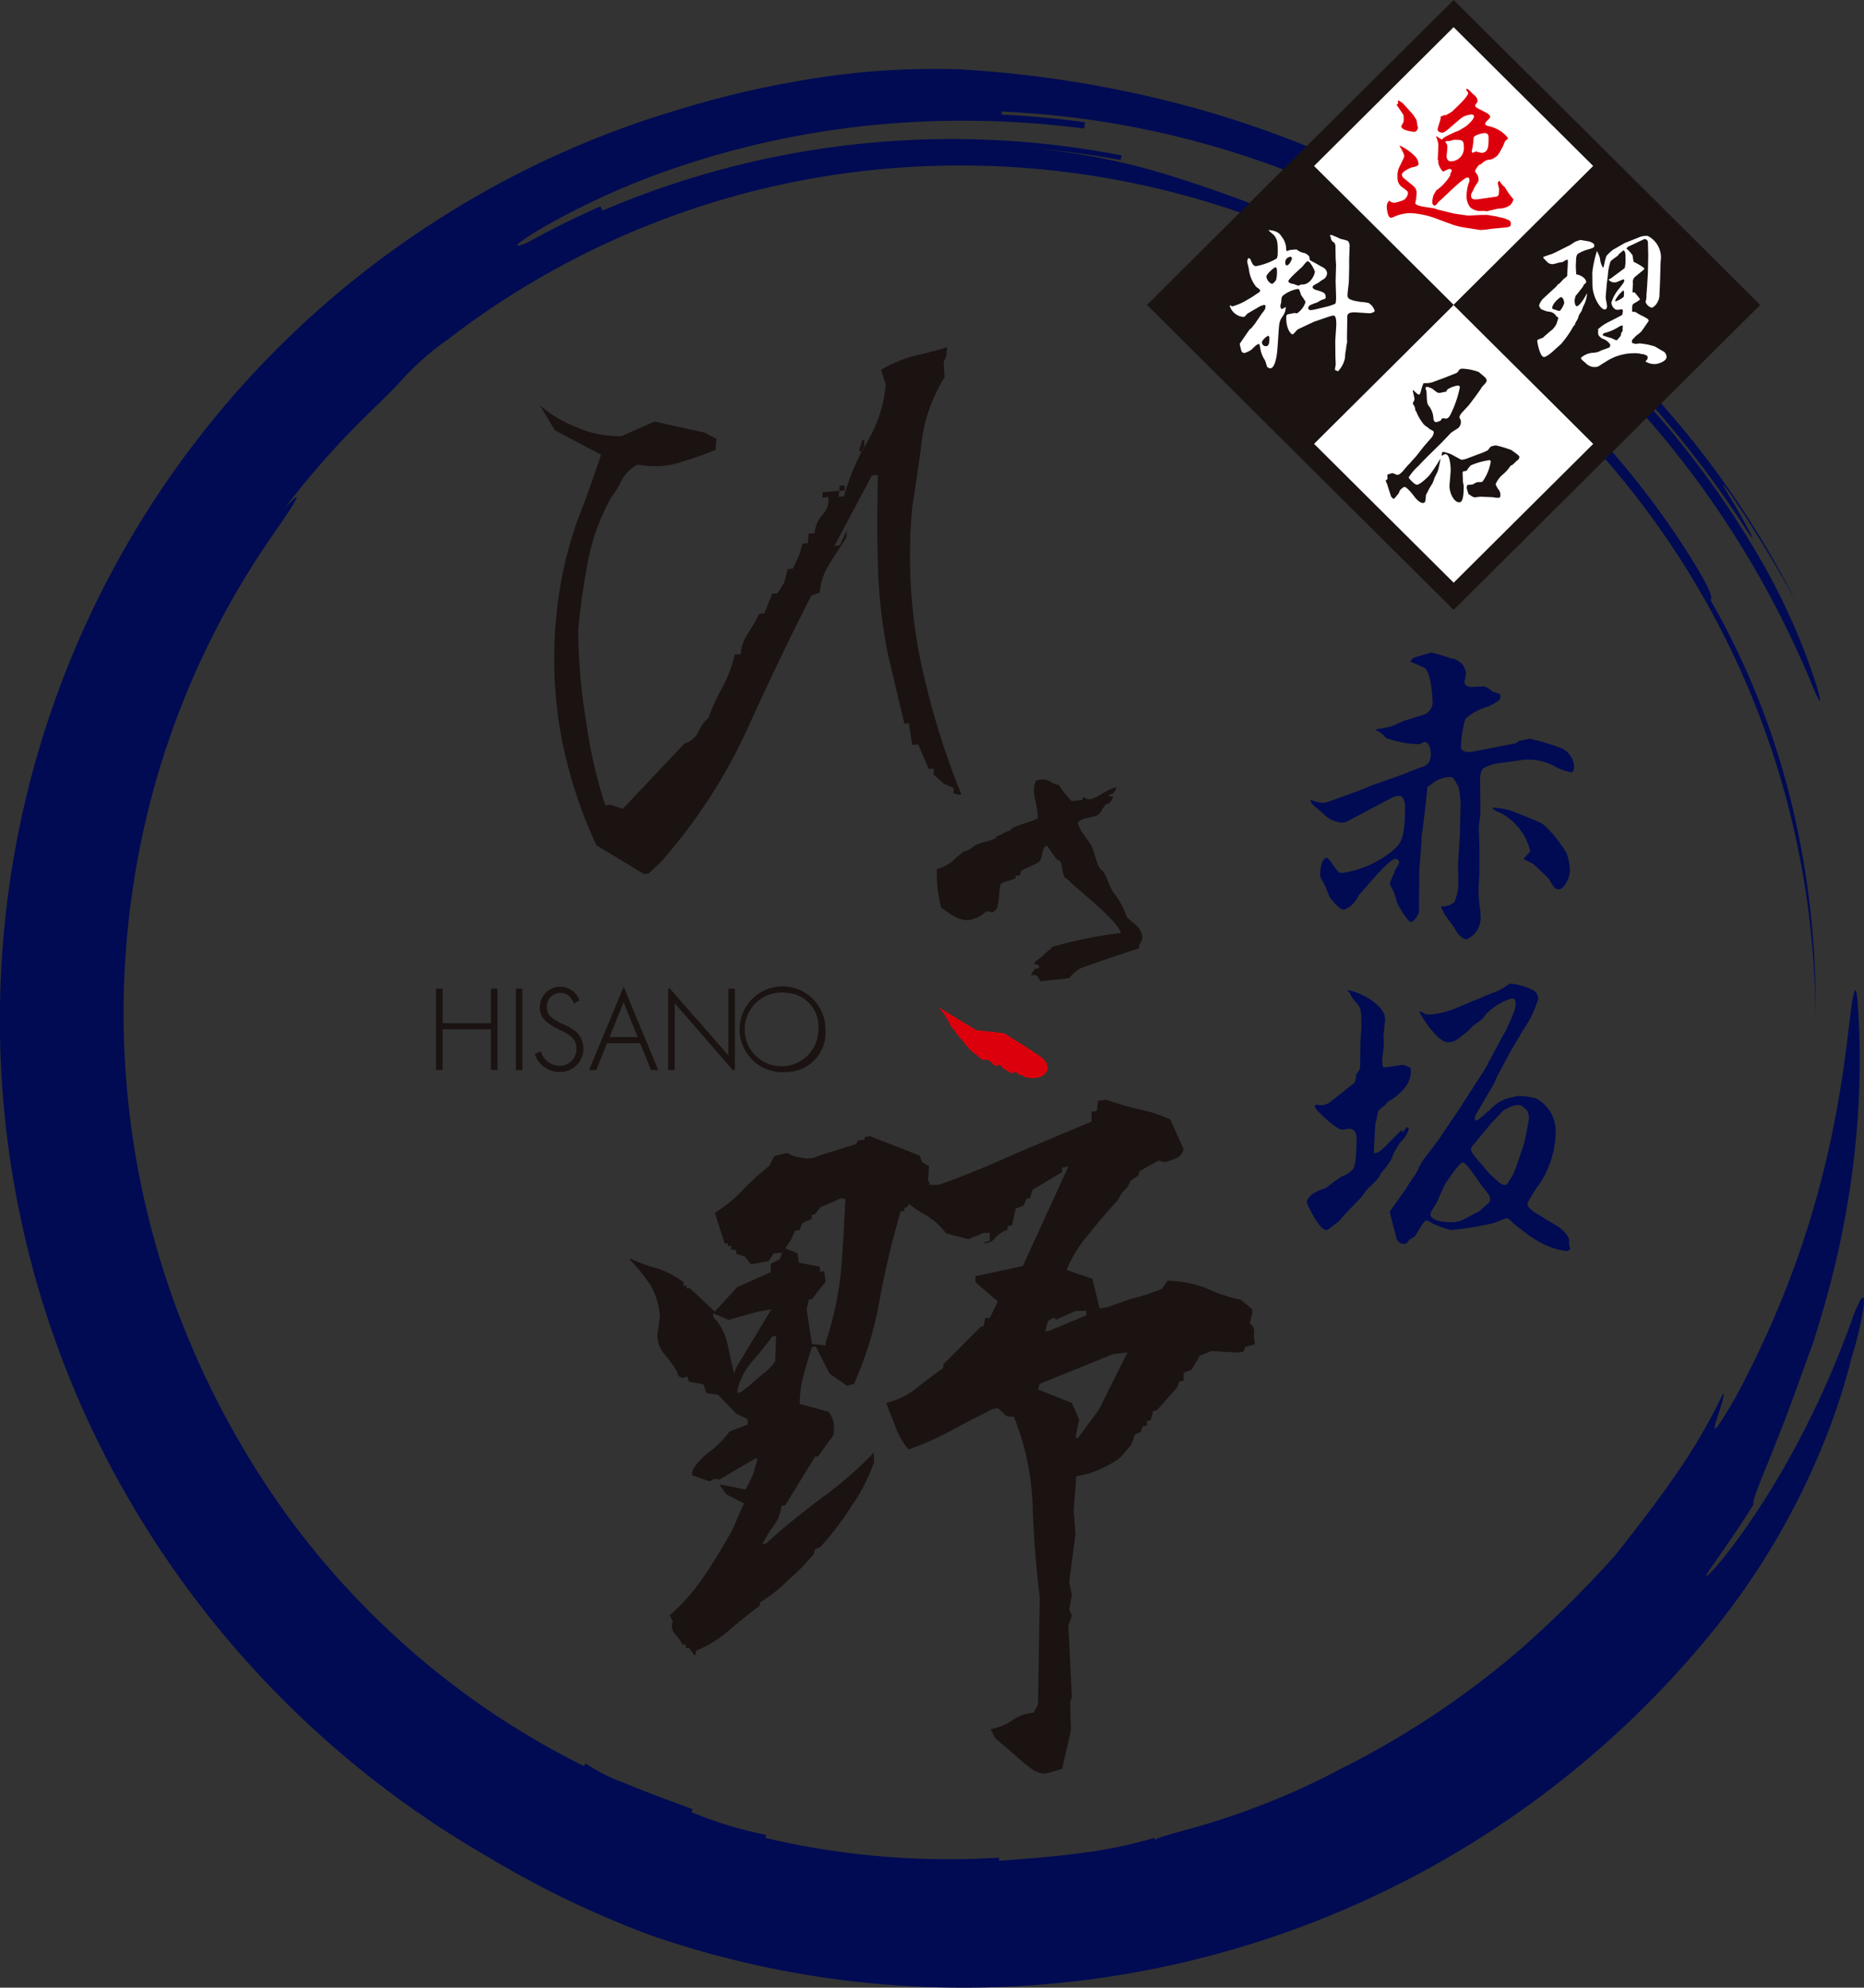 <svg xmlns="http://www.w3.org/2000/svg" width="151" height="161" viewBox="0 0 151 161">
  <rect x="0" y="0" width="151" height="161" fill="#333333" stroke="none"/>
  <g id="logo" transform="translate(0)">
    <path id="パス_13" data-name="パス 13" d="M46.567,15.02a77.131,77.131,0,0,1,10.054-3.613,76.3,76.3,0,0,0-20.866,9.2A76.706,76.706,0,0,0,.4,77.668a77.372,77.372,0,0,0,8.656,44.283,79.49,79.49,0,0,0,30.506,31.471c1.551.938,3.925,2.272,6.387,3.453s4.992,2.226,6.707,2.859a77.127,77.127,0,0,0,22.583,4.209,78.138,78.138,0,0,0,63.264-28.517,59.81,59.81,0,0,0,9.219-15.526,51.038,51.038,0,0,0,2.245-6.829c1.061-3.429,1.55-6.951.241-3.679-.59,1.656-1.447,3.916-2.538,6.314a72.7,72.7,0,0,1-3.752,7.19c-2.689,4.531-5.514,7.9-5.708,7.745-.1-.074,2.016-2.832,3.847-5.8-.221-.138.853-2.537,1.952-5.35,1.128-2.8,2.23-6.037,2.836-7.625.25-.818.845-2.643,1.459-5.006a73.972,73.972,0,0,0,1.645-8.2,70.607,70.607,0,0,0,.688-8.285c.058-2.416-.029-4.3-.092-5.138-.1-2.533-.29-2.533-.532-.9s-.527,4.829-1.246,8.681A78.265,78.265,0,0,1,145.4,105.49a80.36,80.36,0,0,1-4.883,10.824c-3.239,5.575-.539-.29-.922-.457a47.342,47.342,0,0,1-4.022,6.847c-1.367,1.955-2.8,3.854-4.785,6.337a91.811,91.811,0,0,1-7.6,7.526,70.657,70.657,0,0,1-7.47,5.626,71.5,71.5,0,0,1-7.344,4.2s-.688.395-2.482,1.24a61.389,61.389,0,0,1-9.291,3.437c-3.066.834-3.053.9-3.019,1.042l-.058-.25a38.084,38.084,0,0,1-6.238,1.267c-2.369.313-4.755.464-6.347.593l-.012-.256A64.811,64.811,0,0,1,62,151.867l.059-.25a32.021,32.021,0,0,1-6.044-1.839l.082-.243c-1.476-.553-3.7-1.345-5.505-2.12a13.457,13.457,0,0,1-3.159-1.589l-.115.229a65.691,65.691,0,0,1-14.036-9.381,66.788,66.788,0,0,1-9.819-10.658,70.636,70.636,0,0,1-9.286-17.368,68.836,68.836,0,0,1-1.6-42.2,67.489,67.489,0,0,1,9.047-19.433c1.775-2.57,3.578-5.164,1.426-2.844a68.911,68.911,0,0,1,6.238-7.125c2.258-2.209,2.818-2.768,3.346-3.368a22.346,22.346,0,0,1,3.58-3.139A67.821,67.821,0,0,1,71.359,16.7a69.289,69.289,0,0,1,72.987,49.7,69.837,69.837,0,0,1,2.726,18.846,69.246,69.246,0,0,0-1.994-17.4,62.94,62.94,0,0,0-6.527-16.274c.1-.055.373-.206-1.305-2.959a67.989,67.989,0,0,0-9.109-11.7,70.8,70.8,0,0,0-11.155-9.345,74.826,74.826,0,0,0-11.147-6.208c-3.457-1.559-6.517-2.638-8.824-3.424-1.548-.5-3.089-1.031-5.468-1.618a53.9,53.9,0,0,0-10.518-1.472,71.069,71.069,0,0,1,9.758,1.115l.071-.378a71.989,71.989,0,0,0-42.048,4.476l-.156-.35q-3.041,1.337-5.95,2.951c-1.552.633-.756-.057,1.645-1.449a62.449,62.449,0,0,1,11.476-4.983,71.475,71.475,0,0,1,16.623-3.248,75.853,75.853,0,0,1,15.388.429L87.9,12.9q-3.364-.464-6.76-.614l.011-.256a73.66,73.66,0,0,1,51.064,23.841c-1.146-1.256-2.927-3.083-4.819-4.793s-3.877-3.313-5.24-4.33c.067-.088.185-.243-2.615-2.19A74.379,74.379,0,0,1,135.7,39.594a78.314,78.314,0,0,1,11.15,19.024c.666,1.567.789,1.528.3-.116a52.947,52.947,0,0,0-4.1-9.427,74.756,74.756,0,0,0-17.561-21.012l.165-.2a74.08,74.08,0,0,1,8.629,8.452,86.156,86.156,0,0,1,7.233,9.662c.959,1.438.154-.092-.715-1.594s-1.81-2.969-.757-1.585a101.682,101.682,0,0,1,5.429,8.917,74.77,74.77,0,0,0-9.573-14.5,81.013,81.013,0,0,0-12.573-12.006c-2.7-2.212-5.622-4.151-5.489-4.366a83.963,83.963,0,0,0-21.754-9.286,91.26,91.26,0,0,0-18.33-2.941A62.462,62.462,0,0,0,64.443,9.6a75.569,75.569,0,0,0-9.427,2.264,78.4,78.4,0,0,0-8.45,3.156" transform="translate(0 -2.996)" fill="#000b53"/>
    <path id="パス_14" data-name="パス 14" d="M162.415,93.224a2.645,2.645,0,0,0,.945.235,1.413,1.413,0,0,0,.473-.1l1.813-.653c.289-.1,1.576-.6,1.6-.627l2.5-.888c.026,0,1.419-.575,1.681-.653.368-.1.683-.34.683-1.045,0-.392-.158-.967-.5-.967-.079,0-.394.183-.473.183a8.007,8.007,0,0,1-2.627-.5c-.079-.053-.341-.366-.42-.392a2.574,2.574,0,0,0-.447-.261l.026-.052c.026,0,1.077-.183,1.156-.209.184-.052.945-.418,1.1-.471l1.734-.548a1.109,1.109,0,0,0,.6-.888c0-.418-.131-2.482-.63-2.847a8.269,8.269,0,0,0-1.1-.471l-.078-.078c.078-.1.236-.287.341-.313.053,0,1.287-.392,1.393-.392a13.5,13.5,0,0,1,1.55.47,1.368,1.368,0,0,1,1.234,1.2c0,.053-.131.706-.131.758,0,.183.263.365.526.365.026,0,.841-.052.919-.052.289,0,.341.052.841.417.078.053.473.131.525.183a.174.174,0,0,1,.105.131c0,.365-.052.417-.972.888a4.977,4.977,0,0,0-1.865.993,9.779,9.779,0,0,0-.368,2.325c0,.418.709.391.867.366l3.363-.654a.642.642,0,0,0,.473-.235c.158-.026.525-.1.867-.182a18.887,18.887,0,0,1,2.6.784,1.763,1.763,0,0,1,1,1.436c0,.079,0,.5-.263.5a5.571,5.571,0,0,1-1.208-.418,4.315,4.315,0,0,0-2.364-.6,3.054,3.054,0,0,0-.552.052l-1.891.261a4.03,4.03,0,0,0-1.1.391,1.448,1.448,0,0,0-.236.836c0,.68.026,2.09.026,2.717,0,.209-.131,1.123-.131,1.306,0,.1.052,1.358.052,1.489V99l-.078,1.515a11.457,11.457,0,0,0,.184,1.881H176.1a1.017,1.017,0,0,1,.052.365,1.9,1.9,0,0,1-1.13,1.75c-.367,0-.736-.444-.972-.862-.105-.209-.788-1.071-.867-1.254l-.262-.549a1.547,1.547,0,0,0,1.1-.339,4.143,4.143,0,0,0,.315-1.28c0-.287,0-1.594-.026-1.75l.158-2.377.052-2.377a7.1,7.1,0,0,0-.158-1.541c-.394-.732-.447-.81-.683-.81a2.408,2.408,0,0,0-1.655.706l-.131.026-.053.052c-.026.366-.394,3.736-.473,3.919.026.47-.184,2.56-.184,2.978l-.026,2.169v1.1c-.158.418-.473.784-.657.784-.263,0-1.1-1.41-1.155-1.672a5.133,5.133,0,0,0-.368-1.045c-.184-.313-.184-.339-.184-.391a5.324,5.324,0,0,1,.341-.81,1.744,1.744,0,0,1,.105-.34,2.946,2.946,0,0,0,.315-.548.336.336,0,0,0-.289-.313c-.578,0-2.679,2.691-2.995,2.952a2.122,2.122,0,0,1-1.182,1.176c-.42,0-1.051-.862-1.182-1.045a10.723,10.723,0,0,0-.5-1.176c-.184-.314-.263-.418-.263-.627,0-.235.078-1.359.578-1.359a2.965,2.965,0,0,1,.42.5c.447.653.5.731.814.731a8.432,8.432,0,0,0,3.862-1.645c.919-.732,1.208-1.072,1.208-3.788,0-.287-.105-.81-.473-.81a1.3,1.3,0,0,0-.656.183l-1.576.836c-.656.34-1.707.914-2.023,1.072a1.286,1.286,0,0,1-.367.078,2.333,2.333,0,0,1-1.576-.784c-.131-.1-.735-.6-.841-.732a1.228,1.228,0,0,1-.157-.235Zm17.758,4.154a4.772,4.772,0,0,0-2.417-3.109c-.211-.079-.736-.287-.6-.418a5.517,5.517,0,0,1,1.918.418c.341.157,1.865.732,2.128.914a10.017,10.017,0,0,1,1.918,2.377,4.762,4.762,0,0,1,.263,1.306c0,.81-.552,1.594-.867,1.594-.341,0-.394-.079-.841-.836a15.849,15.849,0,0,0-1.287-1.228c-.105-.079-.657-.313-.762-.392Z" transform="translate(-56.205 -28.429)" fill="#000b53"/>
    <path id="パス_15" data-name="パス 15" d="M165.453,130.8c.394-.287.394-.339.447-.888.027-.078.315-.444.315-.549l.026-2.037c0-.209.079-1.019.079-1.176,0-1.306,0-1.594-.315-1.96-.5-.6-.552-.679-.6-.888l-.184-.183.026-.078a5.644,5.644,0,0,1,1.786.758c.473.313,1.208.914,1.208,1.593,0,.157-.078.732-.078.862,0,.079-.053.418-.053.47,0,.1.026.68.026.784,0,.209-.131,1.045-.131,1.228a3.26,3.26,0,0,0,.052.523l.079.052c.237,0,1.471-.209,1.576-.209a2.2,2.2,0,0,1,.6.261c.052.549.026,1.358-1.261,2.351-.1.079-.5.313-.577.392a.756.756,0,0,0-.211.261,2.4,2.4,0,0,0-.552.444,2.6,2.6,0,0,0-.158.732c0,.026-.1.235-.1.287,0,.156-.053.784-.053.914,0,.235-.078,1.306-.052,1.515.394-.053.5-.131,1.392-1.045l.867-.862v.209l.105-.053.289-.366c.078.027.158.053.158.157a2.455,2.455,0,0,1-.709,1.1c-.078.1-.5.836-.525.888a2.793,2.793,0,0,1-.447.888c-.211.287-.263.339-.657.81l.052.027a4.959,4.959,0,0,1-.972,1.045c-.21.261-.394.5-.578.758l-1.208,1.254a7.017,7.017,0,0,0-.5.575c-.211.235-.631.5-.867.706a.484.484,0,0,1-.289.131c-.552,0-1.576-2.143-1.576-2.3a2.3,2.3,0,0,1,.289-.47,2.95,2.95,0,0,1,1.13-.575c.262-.1,1.234-.94,1.5-1.019a1.782,1.782,0,0,0,.814-.548c.289-.235.316-1.986.316-2.351,0-.47-.053-.94-.631-.94-.026,0-.473.078-.526.078-.5,0-2.233-1.672-2.233-1.855,0-.052.027-.1.132-.183.21.027.288.053.341.053a1.379,1.379,0,0,0,.972-.418Zm4.493,8.334c.1-.261.84-1.254.945-1.489a3.754,3.754,0,0,1,.6-1.045l1.025-1.358c.158-.209.288-.418.42-.627l1.261-1.855,2.154-3.344,1.367-2.561.341-.6c.078-.183.131-.287.551-1.254a2.419,2.419,0,0,0,.211-.914.324.324,0,0,0-.341-.366,5.191,5.191,0,0,0-2.049,1.254c-.289.418-.289.418-1.1.993l-.289.313c-.972.81-1.181.993-1.707.993-.841,0-2.154-2.09-2.312-2.455l.079-.053c.42.235.473.261.709.261a6.366,6.366,0,0,0,2.049-.47l3.073-1.28a3.916,3.916,0,0,0,1.235-.653c.052-.026.131-.079.184-.1a4.591,4.591,0,0,1,1.812.5.76.76,0,0,1,.473.758,8.428,8.428,0,0,1-1.208,2.481c-.079.183-1.1,1.855-1.13,1.933l-1.025,1.933-.184.445-1.051,1.8c-.473.81-.525.888-.525,1.071,0,.052.026.157.131.157.184,0,.84-.706,1.025-.784a3.263,3.263,0,0,1,1.313-.941c.211-.078.815-.209,1-.261a5.909,5.909,0,0,1,1.5.209,3,3,0,0,1,1.576,2.717,7.814,7.814,0,0,1-1.156,3.971,19.737,19.737,0,0,0-1.13,1.776c0,.183.052.444.709.836l1.76,1.071a2.389,2.389,0,0,1,.919,1.045c0,.053-.026.261-.026.313a3.591,3.591,0,0,0,.105.444c0,.079-.158.183-.342.183a6.36,6.36,0,0,1-2.811-1.149h-.052c-.211-.183-1.129-.862-1.314-1.019-.447-.444-.473-.47-.656-.47s-.946.365-1.1.391a25.14,25.14,0,0,1-3.416.549,10.746,10.746,0,0,1-1.5-.549,1.871,1.871,0,0,0-.447-.235c-.262,0-.814,1.176-1,1.333l-.079.026a1.123,1.123,0,0,1-.315.209,3.251,3.251,0,0,1-.262.313c-.053,0-.105.026-.158.026a.656.656,0,0,1-.656-.574l-.526-2.038Zm3.231-.5c-.158.209-.656,1.489-.814,1.724-.394.627-.447.7-.447.862,0,.47,1,.627,1.55.627a2.382,2.382,0,0,0,1-.157c.236-.1,1.208-.653,1.418-.731.105-.131.552-.47.578-.523.158-.131.289-.235.289-.444,0-.235,0-.261-.683-1.1a18.292,18.292,0,0,0-1.181-1.62c-.079-.1-.237-.261-.368-.261-.052,0-.237.052-.972,1.1Zm5.648-1.15.656-1.959c.105-.287.42-2.038.42-2.117a2.19,2.19,0,0,0-.158-.626c-.42-.366-.473-.418-.709-.418-.42,0-.525.078-1.208.418l-1.051,1.123-1.445,1.75a.493.493,0,0,0-.131.288c0,.209.263.522.42.7.158.209.972,1.15,1.13,1.332.131.1.683.628.788.706a1.2,1.2,0,0,0,.368.157c.21,0,.315-.183.709-.862Z" transform="translate(-56.037 -42.849)" fill="#000b53"/>
    <path id="パス_16" data-name="パス 16" d="M71.475,83.6a36.883,36.883,0,0,1-3.045-9.955,35.336,35.336,0,0,1,.139-11.178,31.569,31.569,0,0,1,1.439-5.383c.7-1.775,1.266-3.419,1.838-5.123L68.1,49.981l-1.21-2.021a10.184,10.184,0,0,0,3.039,1.8,8.431,8.431,0,0,0,3.558.694l2.7-1.18,4.024.89.981.505-.078.893a23.721,23.721,0,0,1-2.615.936,6.778,6.778,0,0,1-2.868.368l-.835-.1A3,3,0,0,0,73.537,54a10.017,10.017,0,0,1-.917,1.5,17.4,17.4,0,0,0-1.832,5.063c-.345,1.862-.629,3.718-.791,5.564a45.5,45.5,0,0,0,.622,7.331,40.018,40.018,0,0,0,1.565,6.895l.426-.037,1,.326L78.6,75.359a1.885,1.885,0,0,0,1.178-1.048,2.691,2.691,0,0,1,.753-1.011,18.513,18.513,0,0,1,1.193-2.585,10.583,10.583,0,0,0,.95-2.564l.486-.042a3.337,3.337,0,0,1,.568-1.645,15.285,15.285,0,0,0,.926-1.617l.426-.036L85.7,63.22l.426-.036.56-.876.277-1.088.424-.036.52-1.109.262-.909.425-.037.068-.774.486-.042a2.555,2.555,0,0,1,.678-1.537,1.67,1.67,0,0,0,.424-1.395l-.486.043.037-.417,1.763-.153.037-.417-.425.037-.079.893.426-.037a18.2,18.2,0,0,1,1.967-4.543,11.165,11.165,0,0,0,1.421-4.5l-.376-1.208a11,11,0,0,1,2.632-1.115c.922-.2,1.849-.456,2.717-.709l-.062.714-.225.492.073,1.235a12.767,12.767,0,0,0-1.839,5.123c-.217,1.791-.5,3.588-.781,5.445a42.648,42.648,0,0,0,.624,12.115,63.566,63.566,0,0,0,3.366,11.109l-.243.022-.411-.142.037-.417-.815-.342-.838-.755.042-.476-.426.037-.85-1.994-.486.042-.268-1.749-.364.031-1.321-5.556a42.858,42.858,0,0,1-.82-7.137c-.084-2.474-.048-4.959-.009-7.444l-.486.042-3.035,5.7.426-.037.59-1.234-.052.6c-.49.751-.977,1.5-1.4,2.189a4.869,4.869,0,0,0-.741,2.251l-.685.237c-1.894,3.709-3.673,7.467-5.319,11.1a43.764,43.764,0,0,1-6.9,10.525l-.986.913-.364.032ZM93.187,50.752l-.182.016-.256.849.171.1.193-.136Z" transform="translate(-23.155 -15.129)" fill="#1a1311"/>
    <path id="パス_17" data-name="パス 17" d="M102.174,145.2l.062-1.243-.557-.333-.186-.521-4.025-1.573-.433.077v.184l-.557.1-.124.269-3.1.973a1.755,1.755,0,0,1-1.238.156,2.794,2.794,0,0,1-1.239-.4l-1.053.246-.432.815a19.66,19.66,0,0,0-2.169,1.981,11.469,11.469,0,0,1-2.229,1.808l.806,2.507.246-.044v.246l.311-.055-.062.319.433.047v.308l.681.188.5.652,1.423-.249.435-.631.681-.058-.186.527-.743.375v.678l-2.725,1.217-1.8,1.976-2.043-1.919-.248.044v-.246l-.248.043v-.308a7.393,7.393,0,0,0-2.1-1.109,12.115,12.115,0,0,1-2.167-.789l-.124.021a15.72,15.72,0,0,1,1.672,2.047,5.718,5.718,0,0,1,.806,2.629l-.124.945a2.3,2.3,0,0,0,.433,2.018,10.675,10.675,0,0,1,1.114,1.529c0,.186.063.359.248.388.124.1.309.07.557-.036l.124.41,1.177.224.248.7.929.145L86.631,164l.929.453v.43l-1.486.569A7.626,7.626,0,0,1,84.587,167a5.6,5.6,0,0,0-1.486,1.553l-.062.442,1.425.488.433-.2.372.059,2.848-1.67.247-.044c-.123.453-.247.906-.371,1.3a12.341,12.341,0,0,1-.619,1.217l-1.982-.391-.123.021.557.765,1.424.735-.93,2.133c-.68,1.228-1.423,2.466-2.228,3.655a15.763,15.763,0,0,1-2.849,3.271l.248.51a.933.933,0,0,0,.186,1.016,4.1,4.1,0,0,1,.62.877l.246-.045V183l.248-.045.433.6.124-.022v-.308a9.655,9.655,0,0,0,2.663-1.637c.806-.7,1.611-1.329,2.539-2.046V179.3a12.146,12.146,0,0,0,2.291-1.819,17.17,17.17,0,0,0,2.045-2.081l.124-.392.433-.2a24.452,24.452,0,0,0,2.539-3.339,14.4,14.4,0,0,0,1.8-3.517v-.8a29.462,29.462,0,0,1-4.273,3.7c-1.548,1.2-3.1,2.391-4.458,3.676l-.31.054a11.177,11.177,0,0,1,.93-1.518,3.134,3.134,0,0,0,.619-1.586l.31-.055L93.01,167.5l.248-.045,1.238-1.694a3.71,3.71,0,0,0,0-1.171,4.065,4.065,0,0,0-.372-.735l-2.353-.636a9.039,9.039,0,0,1,.31-2.332c.186-.709.433-1.492.681-2.274l.311-.055,1.115,2.207,1.424.981.557-.158a28.788,28.788,0,0,0,2.106-6.959,70.741,70.741,0,0,1,1.671-7l.311-.054v-.246l.247-.044.248-.844,1.115-.626.433-.446v-.124ZM86.568,160.373v.124l-.123.207q-.279-1.153-.557-2.49a4.346,4.346,0,0,0-1.115-2.021v-.308l1.238.522,2.353-.659,1.115-.2Zm3.221-.626a4.213,4.213,0,0,1-.991,1.036c-.371.311-.743.623-1.176,1.007l-.62.478-.309.054a5.063,5.063,0,0,1,1.053-2.34c.619-.724,1.238-1.449,1.8-2.224l.31-.054Zm5.325-7.276a26.723,26.723,0,0,1-1.239,5.758v.247l-1.115-.114-.432-2.818.185-.771.247-.044,1.115-1.425-.124-.841-.309.055-.062-.42-1.672-.323L91.585,151l-.991-.38.433-.631.372-.8.371-.065.186-.525.8-.387V147.9l.248-.043.433-.569,1.672-.725.371.059c-.123,1.931-.185,3.913-.371,5.854" transform="translate(-26.987 -49.5)" fill="#1a1311"/>
    <path id="パス_18" data-name="パス 18" d="M139.6,155.793c0-.36-.145-.622-.362-.655l.217-.9v-.288l-.941-.771a12.283,12.283,0,0,1-2.822-.942,9.562,9.562,0,0,0-3.111-.6l-.433.652a14.877,14.877,0,0,1-2.243.751c-.652.187-1.378.456-2.173.741l-.651.114-.581-2.413-2.1-.711a10.753,10.753,0,0,1,1.884-2.992c.724-.919,1.449-1.765,2.245-2.624l.364-.639.434-.436.29-.555.58-.389.144-.385,1.519-.842.507.127a4.9,4.9,0,0,0,.868-.3.96.96,0,0,0,.651-.761l-1.086-2.4a12.171,12.171,0,0,0-2.6-.838,24.516,24.516,0,0,1-2.607-.765l-.653.114-.072.8-.435.077v.791c-2.1.872-4.126,1.731-6.151,2.589-2.1.944-4.2,1.816-6.222,2.531l-1.953-.017-.579.1.073.491-.29.7a9.251,9.251,0,0,0,1.737,1.208,5.528,5.528,0,0,1,1.592,1.447l1.808.473,1.229-.5.507-.017v.647l-.579.174a1.02,1.02,0,0,0,1.013-.393,2.4,2.4,0,0,1,1.013-.682v-.288l.361-.063.29-1.346.651-.257.217-.542.289-.05.217-.686,2.387-1.426v-.36l.507-.088-3.69,8.057-3.833.816v.5l1.809,1.551-.651,1.338-.362-.008-.145.673-.216.037-3.038,3.05v.288c-.8.572-1.52,1.131-2.243,1.689a5.848,5.848,0,0,1-2.387,1.138c.217.611.506,1.278.723,1.888a6.652,6.652,0,0,0,1.085,1.9,24.58,24.58,0,0,0,3.472-1.544c1.157-.635,2.315-1.2,3.328-1.736l.433-.076.724.665.579.042a21.029,21.029,0,0,1,1.519,7.144c.073,2.578.289,5.057.579,7.523l-.145,8.658-.362.639a3.539,3.539,0,0,0-1.664.58,4.332,4.332,0,0,1-1.809.748l.362.73,1.809,1.552a11.581,11.581,0,0,0,1.085.888,1.885,1.885,0,0,0,1.23.433l1.3-.372.723-3.149-.071-2.289.144-.384-.289-5.777.289-.842-.217-.464.217-1.189-.217-1.041.507-3.9-.146-1.918.217-2.771a5.95,5.95,0,0,0,1.886-.546,8.15,8.15,0,0,0,1.665-.939c.218-.254.507-.593.8-.931a2.9,2.9,0,0,0,.362-.926l.506-.234.145-.457.36-.062V163l.29-.051.216-.758.29-.05,1.665-1.875.144-.456.362-.064V159.1l.653-.257.65-1.122.941-.382,2.17.123.435-.075.143-.386.8-.211a2.367,2.367,0,0,1-.071-.995m-16.718-.882.506-.3.145.19,1.591-.711.869-.008v.359l-2.968,1.241-.362.062Zm4.126,7.191-1.595,2.149-.145.168-.145-.118.289-1.418-.579-1.336-2.749-1.1.145-.457,5.937-2.406,1.158-.133Z" transform="translate(-38.005 -47.905)" fill="#1a1311"/>
    <path id="パス_19" data-name="パス 19" d="M125.09,130.573c-.3.668-1.17.746-1.9.516-.113-.036-.018-.169-.22-.126-.224.048-.3-.227-.439-.25-.095-.016-.256.127-.345.094-.175-.066-.421-.263-.659-.374-.061-.029-.215-.289-.267-.3-.09-.015-.263.129-.345.094-.236-.105-.5-.582-.879-.5-.278.06-.508-.284-.66-.375a4.212,4.212,0,0,1-1.02-1.014,2.52,2.52,0,0,0-.267-.3,9.331,9.331,0,0,1-.58-.765c-.111-.146-.252-.209-.315-.468a6.341,6.341,0,0,0-.935-1.355l3.082,1.877s2.215.2,2.342.288c.637.458,1.38.837,2.024,1.295.717.508,1.531.831,1.382,1.654" transform="translate(-40.245 -43.879)" fill="#dc000c"/>
    <path id="パス_20" data-name="パス 20" d="M130.97,109.533c-.162-1-3.895-3.827-4.166-4.218-.061-.088-.357-.241-.4-.315-.167-.319-.139-.837-.315-1.219-.041-.088-.367-.25-.395-.314-.067-.157-.619-.832-.677-.993-.531.066-.283,1.043-.726,1.327-.459.293-.956.424-1.363.687-.1.062-.061.3-.139.373-.058.055-.314-.024-.356.04-.016.023.042.163.02.177-.292.185-.987.287-1.206.491-.165.155-.075,1.981-.48,2.145-.322.332-.228.008-.711.079a2.608,2.608,0,0,1-1.364.687c-.909.1-1.7-.637-2.272-1a10.8,10.8,0,0,1-.348-3.128,3.539,3.539,0,0,0,1.028-.471,3.1,3.1,0,0,0,.494-.412c.135-.161.36-.254.494-.413s.284-.151.515-.236c.178-.065.355-.293.672-.431.547-.24.977-.281,1.56-.531.024-.009.042-.153.159-.2a1.437,1.437,0,0,0,.514-.236c.059-.05.469-.168.513-.236.228-.35,1.647-.6,2.233-.962-.03-1.338-.593-2.1-.157-3.026.99-.358,1.178.28,1.838.334a11.713,11.713,0,0,0,1.046,1.317c.3-.041.6-.055.889-.1-.043.007.055-.3.158-.2.572.569,1.692-.7,2.609-.824-.127.276-.2.589-.653.609.024.171.233.113.375.137-.084.164-.163.538-.475.59-.25.04-.389.52-.632.786-.365.4-1.45.278-1.744.737.012.6.943,1.47,1.15,2.014.179.466.326,1.118.534,1.552.1.207.288.288.414.492.233.372.406,1,.712,1.533a6.734,6.734,0,0,1,1.125,2.024c.418.533,1.212.8,1.265,1.651.021.357-.257.442-.258.923-1.593.507-3.15,1.038-4.683,1.591a3.446,3.446,0,0,0-.989.826l-2.311.254c-.184-.242-.218-.67-.77-.452.125-.276.2-.59.652-.609.032-.308-.176-.318-.395-.315.026-.21.167-.276.316-.393a2.83,2.83,0,0,0,.494-.412,3.208,3.208,0,0,1,.494-.412c.077-.063.114-.165.158-.2a36.347,36.347,0,0,1,5.552-1.126" transform="translate(-40.176 -33.957)" fill="#1a1311"/>
    <path id="パス_21" data-name="パス 21" d="M58.473,129.745v-3.3H54.55v3.3h-.53v-6.594h.53v2.8h3.923v-2.8H59v6.594Z" transform="translate(-18.7 -43.072)" fill="#1a1311"/>
    <rect id="長方形_5282" data-name="長方形 5282" width="0.53" height="6.594" transform="translate(41.788 80.08)" fill="#1a1311"/>
    <path id="パス_22" data-name="パス 22" d="M68.29,129.818a2.11,2.11,0,0,1-2.031-1.444l.481-.234a1.623,1.623,0,0,0,1.491,1.18,1.348,1.348,0,0,0,1.4-1.385c0-.663-.324-1.043-1.285-1.5-1.295-.624-1.677-1.053-1.677-1.873a1.65,1.65,0,0,1,3.207-.546l-.432.263c-.284-.614-.608-.868-1.108-.868a1.094,1.094,0,0,0-1.1,1.122c0,.614.294.936,1.315,1.414a3.655,3.655,0,0,1,1.089.644,1.888,1.888,0,0,1-1.353,3.229" transform="translate(-22.937 -42.988)" fill="#1a1311"/>
    <path id="パス_23" data-name="パス 23" d="M78.008,129.662l-.883-2.175H74.439l-.873,2.175h-.579l2.8-6.75,2.8,6.75Zm-2.226-5.491-1.138,2.819H76.93Z" transform="translate(-25.266 -42.988)" fill="#1a1311"/>
    <path id="パス_24" data-name="パス 24" d="M88.016,129.745l-4.7-5.413v5.413h-.53v-6.594h.147l4.727,5.4v-5.4h.53v6.594Z" transform="translate(-28.659 -43.072)" fill="#1a1311"/>
    <path id="パス_25" data-name="パス 25" d="M95.888,129.818a3.477,3.477,0,1,1,3.1-3.453,3.184,3.184,0,0,1-3.1,3.453m-.049-6.408a2.987,2.987,0,1,0,2.579,2.936,2.719,2.719,0,0,0-2.579-2.936" transform="translate(-32.12 -42.988)" fill="#1a1311"/>
    <path id="パス_26" data-name="パス 26" d="M191.786,24.7,178.264,11.247l0,0L166.948,0,155.634,11.254l-.006-.006L142.111,24.7l13.517,13.448,0,0L166.952,49.4l13.522-13.448,0,0Z" transform="translate(-49.194 0)" fill="#1a1311"/>
    <path id="パス_31" data-name="パス 31" d="M0,0,15.949.044l.044,15.95L.044,15.95Z" transform="translate(106.446 13.448) rotate(-45)" fill="#fff"/>
    <path id="パス_27" data-name="パス 27" d="M172.872,15.659a4.281,4.281,0,0,1,1.285.921,1,1,0,0,1,.235.579c0,.172-.371.245-.556.27-.05.012-.791.332-.791.577a.4.4,0,0,0,.124.271l.841.689a.683.683,0,0,1,.222.566c0,.124-.025.356-.037.479-.012.049-.061.271-.061.307,0,.185.532.271.7.3l.853.135.248.087,1.236.307c.087.025,1.249.2,1.3.185l.952-.05h.519c.124,0,.643.111.742.111l.2.062a2.728,2.728,0,0,1,.816.246.3.3,0,0,1,.173.283c0,.258-.124.283-.643.331l-.926.086a7.413,7.413,0,0,1-.915.1l-.989-.159c-.074,0-.544-.086-.605-.1a6.236,6.236,0,0,1-.767-.222l-.939-.345a7.371,7.371,0,0,0-2.25-.541,3.272,3.272,0,0,0-1.484.32.5.5,0,0,1-.2.049c-.26,0-.334-.688-.334-.9a.638.638,0,0,1,.2-.479c.024,0,.086.073.1.085a.734.734,0,0,0,.383.074,4.03,4.03,0,0,0,.7-.221.771.771,0,0,0,.333-.553c0-.122-.012-.135-.4-.43a.89.89,0,0,1-.445-.823,1.677,1.677,0,0,1,.111-.787c.383-.775.432-.861.432-1.008a2.731,2.731,0,0,0-.371-.737Zm1.076-2.508.2.307c.1.148.1.185.136.5,0,.049.061.221.061.257,0,.111-.124.332-.3.332-.061,0-1.051-.1-1.051-.455,0-.012.124-.233.136-.258a.527.527,0,0,0,.062-.283,2.409,2.409,0,0,0-.025-.369c-.074-.122-.111-.172-.433-.652-.012-.024-.111-.135-.111-.146s.012-.026.037-.074c.061-.038.074-.049.086-.111a.278.278,0,0,1-.012-.2,1.535,1.535,0,0,1,.433.284Zm2,3.652L176,15.61a2.046,2.046,0,0,0-.173-.639v-.038l.038-.024a4.865,4.865,0,0,0,.42.271c.173-.2.309-.259,1.063-.615.05-.025.284-.1.322-.123.1-.062.568-.332.643-.405.124-.111.568-.5.568-.726,0-.037-.025-.1-.025-.124a.605.605,0,0,0-.185-.048,2.712,2.712,0,0,0-.581.146,2.751,2.751,0,0,0-.445.321l-.729.627c-.273.233-.445.381-.619.381-.086,0-.358-.074-.358-.246s.247-.8.247-.934c0-.111,0-.123.037-.16a.344.344,0,0,0,.26-.1.153.153,0,0,0,.136.024c.075-.049.434-.245.495-.3.333-.319,1.3-1.2,1.3-1.5a2.113,2.113,0,0,0-.161-.258V11.1c.037-.036.05-.036.062-.036.1,0,.408.344.469.406.247.2.383.319.383.589a.241.241,0,0,1-.061.161.531.531,0,0,0-.124.172c0,.146.061.184.63.467.383.2.581.295.581.5,0,.049-.16.209-.173.209-.211.234-.223.258-.223.321,0,.11.012.122.408.233a2.647,2.647,0,0,1,1.446.935c0,.049-.21.2-.235.233a2.885,2.885,0,0,0-.173.406c-.321.6-.42.8-.692.947a.92.92,0,0,1-.544.171,1.3,1.3,0,0,0-.532.332,1.134,1.134,0,0,1-.173.074,1.719,1.719,0,0,0-.333.492c0,.073.21.331.235.393a1.586,1.586,0,0,1,.05.38c0,.1-.359.553-.384.676-.024.086-.222.406-.222.48,0,.209,0,.381.383.381a2.108,2.108,0,0,0,.347-.038l1.137-.16c.346-.049.4-.049.4-.626,0-.086-.1-.43-.1-.5,0-.048.025-.086.124-.2a1.659,1.659,0,0,0,.445.529,5.685,5.685,0,0,0,.594.86c.037.049.1.1.1.136a.891.891,0,0,1-.272.466,1.518,1.518,0,0,1-.915.271c-.111.013-.581.136-.68.148-.037,0-.222.074-.272.074s-.26-.036-.272-.036l-.222.012a1.255,1.255,0,0,1-.853-.283,1.436,1.436,0,0,1-.309-.922,3.375,3.375,0,0,1,.222-1.18.218.218,0,0,0,.012-.074.567.567,0,0,0-.049-.222.272.272,0,0,0-.124-.023c-.346,0-1.965,1.683-2.348,1.979-.075.111-.186.283-.3.283s-.185-.111-.185-.259a1.843,1.843,0,0,1,.1-.59c.025-.06.186-.307.211-.367a4.1,4.1,0,0,0,1.125-1.193c.037-.21.037-.234.112-.333a.233.233,0,0,0,.024-.1c0-.074-.124-.122-.186-.122-.1,0-.445.209-.532.209a1.484,1.484,0,0,1-.383-.75c0-.025.025-.086.025-.111Zm.618-1.439a2.122,2.122,0,0,1,.136.221,1.311,1.311,0,0,1,.025.258c0,.111-.062.615-.062.713s.075.381.334.381a1.066,1.066,0,0,0,1.062-1.18c0-.517-.124-.566-.7-.566a.76.76,0,0,0-.334.074c-.074.024-.383.036-.445.049Zm2.225.873c.037,0,.235-.1.26-.1a4.287,4.287,0,0,0,.433.111c.581,0,.581-.553.581-1.242,0-.111-.012-.357-.309-.357-.235,0-.9.185-.9.381,0,.062-.061.665-.074.726-.025.111-.074.332-.086.394a.105.105,0,0,0,.1.085" transform="translate(-59.479 -3.869)" fill="#dc000c"/>
    <path id="パス_32" data-name="パス 32" d="M0,0,15.949.044l.044,15.95L.044,15.95Z" transform="translate(106.449 35.951) rotate(-45)" fill="#fff"/>
    <path id="パス_28" data-name="パス 28" d="M171.7,54.981c.1-.074.136-.123.136-.185a1.133,1.133,0,0,1-.012-.283,2.562,2.562,0,0,1,.408-.123c.062,0,.334.135.383.135a.294.294,0,0,0,.2-.061c.05-.025.186-.16.222-.185l.42-.5c.136-.135.148-.148.26-.271.124-.148.347-.381.47-.529l.519-.664c.185-.233.506-.578.7-.812a.783.783,0,0,0,.173-.406c0-.1-.025-.122-.284-.246-.037-.025-.21-.172-.247-.2a1.128,1.128,0,0,1-.371-.332,3.987,3.987,0,0,1-.432-.725,1.292,1.292,0,0,0-.161-.308.81.81,0,0,0-.173-.479.131.131,0,0,1-.025-.061c0-.049.135-.271.135-.332,0-.111-.135-.627-.135-.737l.037-.012c.111.111.358.356.432.356.111,0,.124-.037.223-.43a4.367,4.367,0,0,1,.148-.43c.012-.049.037-.062.136-.062a1.878,1.878,0,0,0,.569-.061l.915-.332.9-.356c.247-.1.272-.111.371-.3a.356.356,0,0,1,.26-.123,4.265,4.265,0,0,1,1.348.271c.05.037.544.455.556.479a.4.4,0,0,1,.086.246c0,.111-.371.455-.408.529-.148.258-.68.971-1.013,1.4-.086.124-.581.615-.655.726a.855.855,0,0,0-.136.283c.025.074.061.123.074.16a.5.5,0,0,1,.05.209.67.67,0,0,1-.2.492c-.086.073-.532.332-.605.405l-.717.75c-.3.308-1.68,1.635-1.878,1.894a4.417,4.417,0,0,0-.828.959c0,.1.495.6.655.6.26,0,.891-.614,1.027-.774a12.449,12.449,0,0,0,.853-1.291h.037a9.879,9.879,0,0,1-.222.983c-.075.148-.186.381-.26.529a4.6,4.6,0,0,1-.161.43c-.037.061-.222.356-.246.406-.05.073-.186.381-.223.43s-.05.086-.062.1a3.525,3.525,0,0,1-.061.541.218.218,0,0,1-.211.123c-.1,0-.407-.136-.729-.6-.111-.148-.568-.7-.729-.7-.111,0-.371.245-.383.283-.1.245-.111.27-.211.369-.222.283-.247.307-.309.307-.037,0-.186-.172-.2-.209l-.321-1-.111-.246Zm3.474-6.049a1.812,1.812,0,0,1,.383,1.082c.012.049.075.246.186.246a1.136,1.136,0,0,0,.407-.135.447.447,0,0,1,.137-.184c.049,0,.272.036.321.036.235-.1.26-.172.544-.8a8.783,8.783,0,0,0,.544-1.745c0-.123-.136-.135-.173-.135a2.1,2.1,0,0,0-.828.307.649.649,0,0,0-.1.185c-.086,0-.458.1-.544.1-.173,0-.21-.037-.593-.344a2.465,2.465,0,0,0-.408-.148.125.125,0,0,0-.136.111c0,.012.062.221.074.246s.025.443.025.529c.037.43.037.479.161.652m4.054,3.909a4.449,4.449,0,0,0,.729-.308l.235-.295a2.582,2.582,0,0,1,.42-.1,9.14,9.14,0,0,1,1.261.381c.568.406.643.468.643.578a.4.4,0,0,1-.186.271c-.061.037-.284.271-.333.308a.346.346,0,0,1-.186.1,3.348,3.348,0,0,1-.7.774,2.074,2.074,0,0,0-.519.737,1.886,1.886,0,0,0,.2.381.731.731,0,0,1,.185.566.148.148,0,0,1-.16.148,1.805,1.805,0,0,1-.445-.049l-1-.037c-.05,0-.42.049-.494.049a.754.754,0,0,1-.359-.2c-.111-.012-.124-.086-.136-.086-.012-.073-.136-.442-.136-.492a1.816,1.816,0,0,1,.05-.221c.062-.012.383-.025.445-.049.309-.172.346-.184.4-.184.346,0,.358,0,.42-.086a3.859,3.859,0,0,0,.643-1.61l-.087-.086a5.745,5.745,0,0,0-1.52.418,1.43,1.43,0,0,0-.322.406c-.061.049-.086.062-.272.073-.024,0-.061.062-.086.086,0,.086.025.8.037.836s.049.234.049.271c0,.455,0,1.328-.346,1.328-.507,0-.841-.91-.8-1.4l.086-1.033c.025-.233-.012-1.463-.407-1.463a.349.349,0,0,0-.26.123h-.049c0-.148-.012-.308.148-.308.037,0,.408.111.482.135.161.049.915.5.977.5a1.873,1.873,0,0,0,.469-.111Z" transform="translate(-59.434 -16.065)" fill="#1a1311"/>
    <path id="パス_33" data-name="パス 33" d="M0,0,15.948.044l.044,15.948L.044,15.948Z" transform="matrix(0.707, -0.707, 0.707, 0.707, 95.128, 24.695)" fill="#1a1311"/>
    <path id="パス_29" data-name="パス 29" d="M155.541,28.661c.729.061.915.344,1.038.54a1.6,1.6,0,0,1,.358.984c0,.061.012.172.075.172.037,0,.049-.012.2-.074a3.611,3.611,0,0,1,.581-.049,1.156,1.156,0,0,0,.618.282c.05.012.42.185.42.393,0,.062,0,.16.05.2.074.037.358.2.432.233l.606.344a.576.576,0,0,1,.333.48.642.642,0,0,1-.408.541c-.049.025-.284.221-.346.246s-.322.172-.358.209a.2.2,0,0,0-.062.123c0,.111.186.2.272.222.618.184.791.233.791.614,0,.086-.037.1-.322.2-.074.012-.333.2-.4.209-.531.185-.692.259-.692.443,0,.148.148.172.21.172a3.855,3.855,0,0,0,.47-.086l.828-.2a3.366,3.366,0,0,0,.7-.246A2.481,2.481,0,0,0,160.98,34l-.037-1.193.037-1.291c0-.086-.037-.541-.037-.627,0-.135-.012-.775-.012-.9,0-.086,0-.086-.074-.295-.248-.135-.272-.246-.322-.492a.475.475,0,0,1-.061-.11.361.361,0,0,1,.135-.037,7.663,7.663,0,0,1,.73.319,4.15,4.15,0,0,1,.593.16.647.647,0,0,1,.148.357l-.037,1.081v.8l-.026,1.02c0,.148-.11.947-.11,1.119,0,.221,0,.417,1.062.565a5.238,5.238,0,0,1,.643.086,1.172,1.172,0,0,1,.495.626c0,.161-.371.209-.4.209-.186,0-1.051-.073-1.224-.073-.494,0-.594.135-.594.369,0,.271-.024,1.451-.024,1.7,0,.049.012.271.012.308,0,.073-.074.38-.074.442a2,2,0,0,1-.061.393c-.012.073-.037.455-.05.529a2.161,2.161,0,0,1-.556,1.033c-.037-.012-.2-.086-.222-.1s-.025-.037-.025-.062.062-.356.062-.418c0-.012-.025-.553-.025-.664l-.012-1.217.075-1.144c.012-.209.049-.91-.223-.91-.2,0-1.248.406-1.483.468-.087.025-1.323.615-1.4.652s-.346.406-.433.406-.507-.356-.507-1.34c0-.111,0-.282.186-.295.074-.013.469-.1.507-.1.012,0,.148.037.173.037a1.708,1.708,0,0,0,.692-.91c0-.111-.346-.529-.371-.627-.124-.393-.136-.443-.26-.443a2.663,2.663,0,0,0-1.212.553c-.1.135-.1.172-.124.529,0,.037-.061.2-.061.233,0,.221.025.283.136.308.049-.025.26-.148.3-.16a1.339,1.339,0,0,1-.284.787c-.247.356-.26.577-.309,1.364l-.074,1.07c-.012.233-.112,1.746-.606,1.746a.431.431,0,0,1-.26-.148,3.14,3.14,0,0,0-.161-.516,2.307,2.307,0,0,1-.382-1.02c0-.037-.062-.234-.062-.271l-.025-.025c-.185.049-.235.086-.605.455a1.95,1.95,0,0,1-.581.283.265.265,0,0,1-.235-.135,4.492,4.492,0,0,1-.148-.614c.222-.332.618-.91.816-1.18.1-.049.111-.073.235-.221l.185-.233.557-.824a2.232,2.232,0,0,0,.26-.356c.012-.049.037-.233.049-.271-.025-.012-.086-.062-.124-.062a1.487,1.487,0,0,0-.494.2l-.853.5c-.049.036-.2.233-.247.246a.165.165,0,0,1-.1.025,1.263,1.263,0,0,1-1.088-.885c0-.037.05-.049.075-.062.012.037.074.1.111.1a4.625,4.625,0,0,0,1.273-.565,6.511,6.511,0,0,0,.63-.393c.334-.222.359-.234.359-.32s-.037-.123-.309-.308a2.758,2.758,0,0,1-.593-1.438c-.012-.1-.136-.529-.136-.614a.429.429,0,0,1,.1-.271c.05-.012.05-.012.075.025.075.037.087.049.111.123.161.418.272.492.445.492A5.229,5.229,0,0,0,156.109,31c.074-.049.148-.086.148-.615,0-.774-.049-1-.321-1.327-.062-.062-.371-.308-.42-.369Zm.037,8.716c0-.049-.025-.148-.087-.148-.086,0-.518.319-.518.553a.312.312,0,0,0,.321.282c.284,0,.284-.344.284-.688m.494-5.7c-.111,0-.741.553-.741.762a.789.789,0,0,0,.433.577c.16,0,.346-.307.358-.319a2.618,2.618,0,0,0,.061-.861c0-.024-.037-.159-.111-.159m.791-.418c0,.16.025.258.136.258.2,0,.408-.5.408-.553a.271.271,0,0,0-.062-.135.44.44,0,0,0-.482.43m1.31,1.807c.7.073,1.088-.787,1.088-1.033,0-.086-.371-.849-.581-.849-.111,0-.4.43-.482.492-.124.111-1.076.958-1.076,1.106,0,.172.2.209.469.258a3.426,3.426,0,0,0,.322.123Z" transform="translate(-52.747 -10.024)" fill="#fff"/>
    <path id="パス_34" data-name="パス 34" d="M0,0,15.949.044l.044,15.95L.044,15.95Z" transform="translate(117.762 24.696) rotate(-45)" fill="#1a1311"/>
    <path id="パス_30" data-name="パス 30" d="M191.775,33.693c.223-.2.248-.221.3-.307.075-.1.1-.111.161-.123.1-.1.309-.332.371-.393.26-.2.284-.221.284-.3l.05-1.045c0-.036.012-.221-.062-.221a1.5,1.5,0,0,0-.333.185c-.037.012-.322.061-.347.061a3.911,3.911,0,0,1-.482.123.662.662,0,0,1-.358-.1c-.037-.012-.347-.345-.408-.406,0-.037,0-.086.049-.1.111-.037.569-.2.668-.222.062-.036.371-.172.433-.209l1.026-.516c.075-.037.383-.258.42-.271.062-.024.383-.135.4-.135.062,0,.618.1.729.123.012,0,.408.123.408.3s-.037.2-.42.319a3.258,3.258,0,0,0-.952.406,1.06,1.06,0,0,0-.1.345c0,.1-.025.529-.025.614,0,.111.025.578.037.676.569.111.8.442.8.614,0,.062-.012.074-.173.209-.024.024-.086.184-.111.209-.062.073-.445.578-.569.713a3.368,3.368,0,0,0-.086.368c0,.111.037.468.186.468s.494-.418.791-1l.037-.024a2.6,2.6,0,0,1-.3,1.02c-.037.062-.124.356-.161.418-.025.036-.136.221-.161.246-.037.049-.124.344-.148.393s-.173.283-.186.332l-.025.1-.136.16a8.411,8.411,0,0,1-.989,1.414l-.655.59c-.1.1-.544.467-.73.467-.321,0-.544-1.155-.544-1.315,0-.073.05-.1.458-.246a4.239,4.239,0,0,1,.321-.295.629.629,0,0,0,.087-.074c.049-.061.321-.258.371-.308a2.019,2.019,0,0,0,.322-.442c.012-.074.136-.393.136-.468s-.05-.1-.124-.122a.794.794,0,0,0-.532-.394c-.024,0-.2-.024-.222-.024a3.248,3.248,0,0,1-.519-.2,1.47,1.47,0,0,1-.148-.246c0-.086.012-.086.05-.185a1.327,1.327,0,0,1,.309-.442Zm.594.652c-.05,0-.692.48-.692.886a.072.072,0,0,0,.05.073c.086.025.482.16.519.16.135,0,.4-.565.4-.652s-.062-.356-.148-.406a.236.236,0,0,0-.124-.062m5.118-2.311.061-.061a2.613,2.613,0,0,0,.062-.516c0-.615,0-.774-.136-.885l-.037-.012a5.365,5.365,0,0,0-.42.356l.012.025c-.086.1-.605.418-.643.529a4.354,4.354,0,0,0-.21,1.131c-.012.1-.062.492-.075.578l-.1,1.131c-.012.123.111.652.111.75s-.025.283-.185.283c-.347,0-.989-1.008-1-1.992l-.012-1A9.345,9.345,0,0,1,195.3,30.6c.037.074.112.246.161.345a1.669,1.669,0,0,1,.086.295,1.848,1.848,0,0,0,.235.713c.061-.025.061-.061.124-.369a4.1,4.1,0,0,1,.161-.578,3.56,3.56,0,0,1,.532-.5l.964-.553,1.088-.43a1.43,1.43,0,0,1,.766-.135,1.949,1.949,0,0,1,1.063,1.856c0,.049-.012.074-.025.3l-.05,1.648-.049,1.106a1.329,1.329,0,0,1-.371.75c-.037.024-.16.122-.185.135s-.049.012-.075.012a.714.714,0,0,1-.482-.455c0-.049.062-.3.062-.345,0-.332.024-.405.062-1.02l.061-1.033.025-1.414-.025-1.033a.27.27,0,0,0-.272-.258c-.037,0-1.038.492-1.187.553a.5.5,0,0,0-.284.221,2.445,2.445,0,0,1,.495.541l.086.529c.124.049.877.442.877.577,0,.025-.655.553-.68.578a.553.553,0,0,0-.247.577c0,.1-.037.578-.037.676s.074.086.16.062a5.355,5.355,0,0,1,.445.553c0,.111-.544.356-.581.43s-.061.148-.049.578c.025.024.037.024.049.024a.955.955,0,0,1,.223.012,3.222,3.222,0,0,0,.618.345c.025.012.358.209.383.221a1.337,1.337,0,0,0,.074.148c-.111.135-.543.812-.667.922a3.068,3.068,0,0,1-.309.246c-.111.086-.247.258-.346.344a.264.264,0,0,0-.05.148c0,.148.061.172.148.16a.493.493,0,0,0,.161.049c.049,0,.26-.037.309-.037a5,5,0,0,1,1.274.258c.111.073.7.418.717.418a.6.6,0,0,1,.2.418c0,.356-.7.577-.94.577a1.379,1.379,0,0,1-.754-.2l-.012-.025c.074-.074.173-.16.173-.271a.541.541,0,0,0-.025-.16.939.939,0,0,0-.482-.16,2.042,2.042,0,0,0-.618-.061,4.167,4.167,0,0,0-2.361.75c-.1.037-.47.308-.556.332a1.061,1.061,0,0,1-.272.036.984.984,0,0,1-.655-.271c-.05-.049-.26-.233-.309-.271-.012-.012-.136-.123-.123-.209a1.59,1.59,0,0,1,1-.406,1.365,1.365,0,0,0,.63-.184c.025-.012.618-.209.68-.259.049-.024.061-.184.061-.221a1.156,1.156,0,0,0-.68-.492c-.024-.025-.21-.185-.222-.2a.533.533,0,0,1-.086-.27,1.941,1.941,0,0,1,.025-.209l-.05-.049a3.808,3.808,0,0,1,.7-.516c.173-.086,1.223-.614,1.285-.676a1.542,1.542,0,0,0,.049-.32c0-.036,0-.123-.086-.123-.05,0-.26.037-.309.037a.36.36,0,0,1-.284-.086.708.708,0,0,1-.248-.5,3.14,3.14,0,0,1,.569-1.057c.445-.566.47-.615.47-.738a.083.083,0,0,0-.075-.086c-.012,0-.408.173-.469.2a.675.675,0,0,1-.247.049.59.59,0,0,1-.483-.233,1.365,1.365,0,0,0,.4-.246Zm-.124,4.61-.037-.012c-.037.012-.2.086-.235.1a3.981,3.981,0,0,1-1.113.5c-.061.012-.222.062-.222.172,0,.086.655.233.766.283.05.025.334.16.358.16a1.771,1.771,0,0,0,.347-.393c0-.025.025-.16.025-.185s.124-.172.124-.2a2.186,2.186,0,0,1,.012-.345Zm.074-2.84a2.369,2.369,0,0,0-.668.811c0,.025,0,.025.037.074a2.08,2.08,0,0,0,.655-.369,2.511,2.511,0,0,0,.025-.32.737.737,0,0,0-.025-.184Z" transform="translate(-65.932 -10.275)" fill="#fff"/>
    <rect id="長方形_5287" data-name="長方形 5287" width="151" height="161" transform="translate(0)" fill="none"/>
  </g>
</svg>
